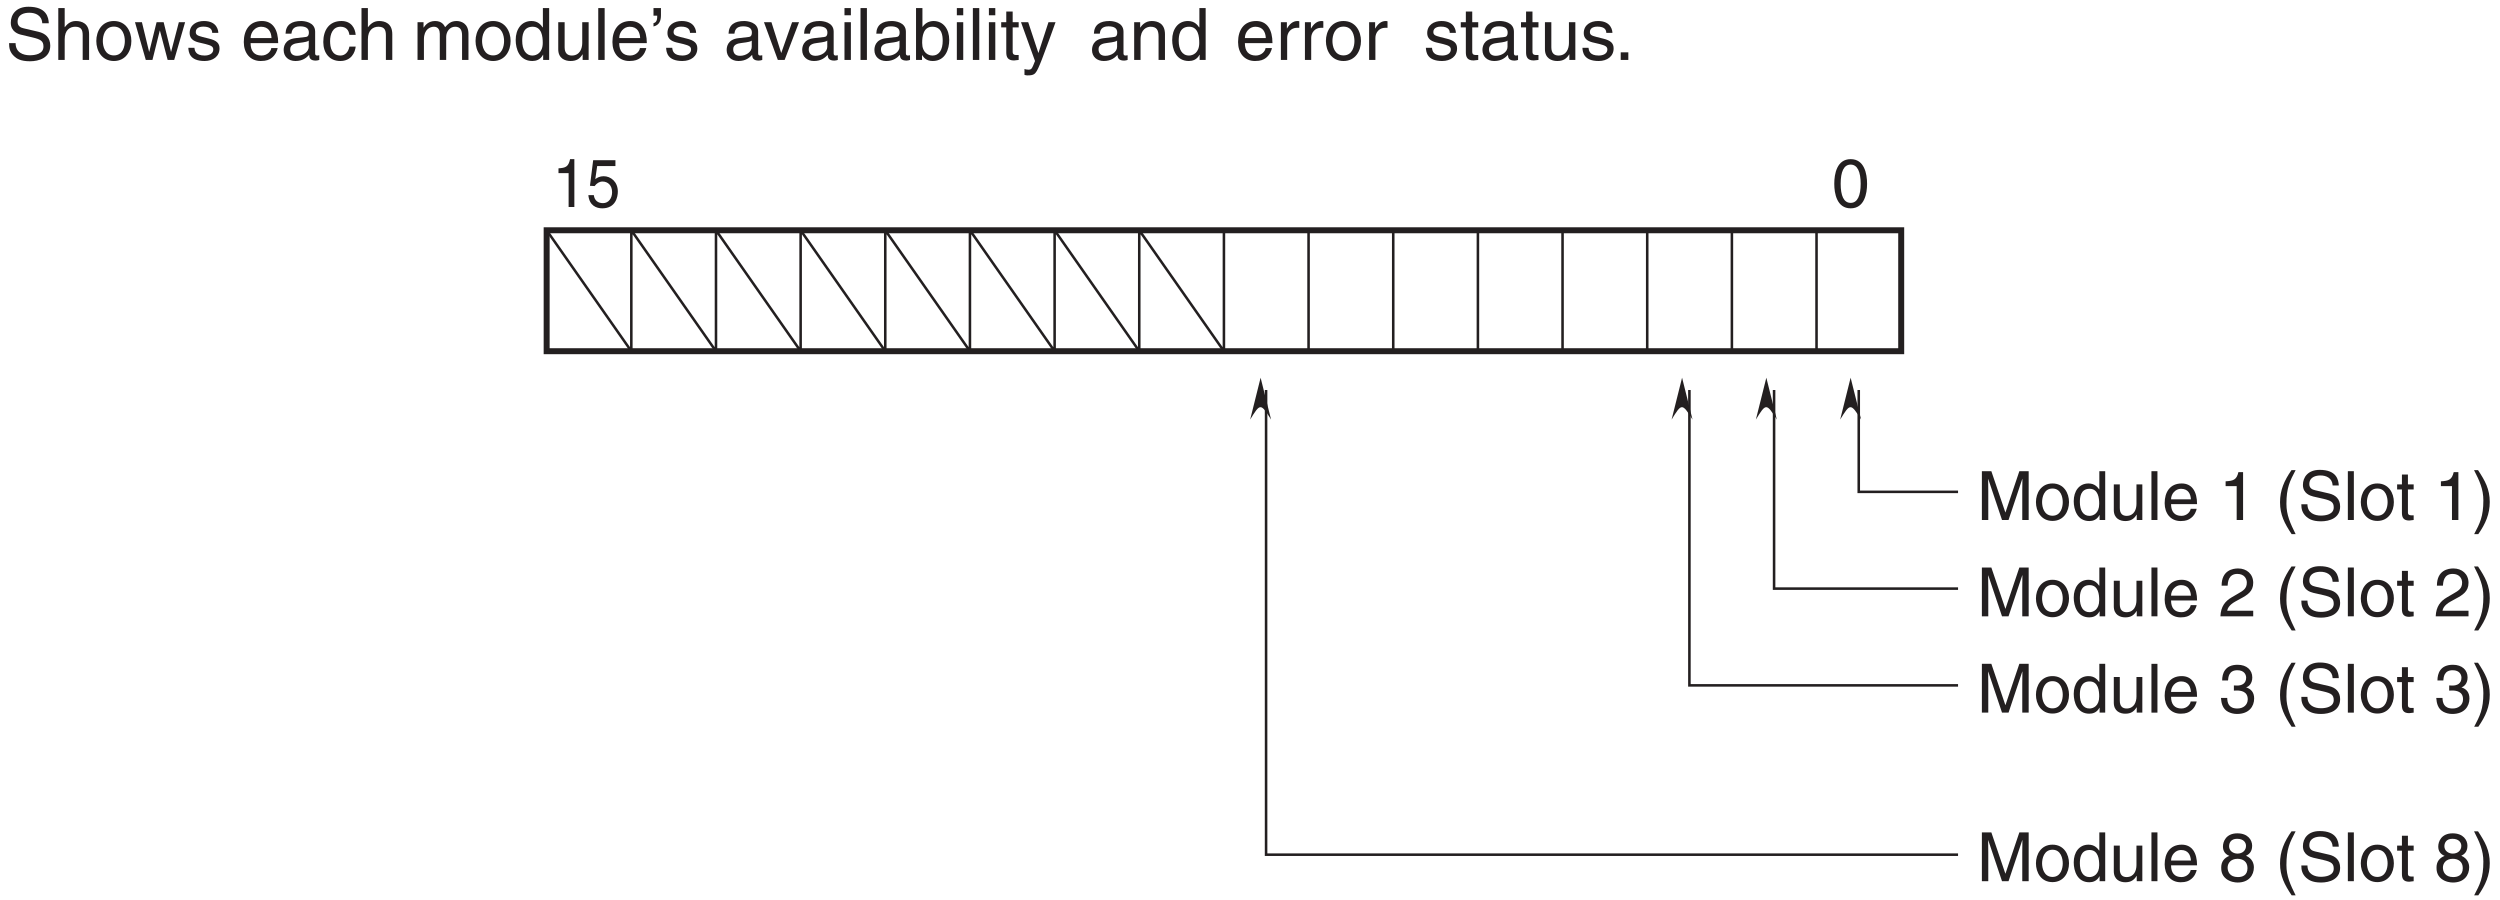 <?xml version="1.0" encoding="UTF-8"?>
<svg xmlns="http://www.w3.org/2000/svg" xmlns:xlink="http://www.w3.org/1999/xlink" width="292.98pt" height="105.53pt" viewBox="0 0 292.98 105.53" version="1.2">
<defs>
<g>
<symbol overflow="visible" id="glyph0-0">
<path style="stroke:none;" d="M 0 0 L 4.234 0 L 4.234 -5.922 L 0 -5.922 Z M 2.125 -3.344 L 0.672 -5.5 L 3.562 -5.5 Z M 2.375 -2.969 L 3.812 -5.125 L 3.812 -0.797 Z M 0.672 -0.422 L 2.125 -2.578 L 3.562 -0.422 Z M 0.422 -5.125 L 1.859 -2.969 L 0.422 -0.797 Z M 0.422 -5.125 "/>
</symbol>
<symbol overflow="visible" id="glyph0-1">
<path style="stroke:none;" d="M 5.078 -4.297 C 5.047 -4.969 4.828 -6.234 2.703 -6.234 C 1.234 -6.234 0.625 -5.312 0.625 -4.359 C 0.625 -3.297 1.516 -3.016 1.906 -2.938 L 3.156 -2.641 C 4.156 -2.406 4.453 -2.203 4.453 -1.562 C 4.453 -0.688 3.453 -0.547 2.859 -0.547 C 2.078 -0.547 1.188 -0.859 1.188 -1.969 L 0.422 -1.969 C 0.422 -1.391 0.516 -0.891 1.031 -0.422 C 1.297 -0.172 1.75 0.156 2.875 0.156 C 3.906 0.156 5.25 -0.234 5.25 -1.672 C 5.25 -2.641 4.656 -3.109 3.875 -3.297 L 2.141 -3.703 C 1.781 -3.781 1.422 -3.953 1.422 -4.469 C 1.422 -5.391 2.281 -5.531 2.797 -5.531 C 3.484 -5.531 4.266 -5.25 4.312 -4.297 Z M 5.078 -4.297 "/>
</symbol>
<symbol overflow="visible" id="glyph0-2">
<path style="stroke:none;" d="M 4.156 -3.016 C 4.156 -4.281 3.297 -4.562 2.609 -4.562 C 1.891 -4.562 1.531 -4.109 1.312 -3.844 L 1.297 -3.844 L 1.297 -6.078 L 0.547 -6.078 L 0.547 0 L 1.297 0 L 1.297 -2.406 C 1.297 -3.531 1.922 -3.891 2.531 -3.891 C 3.25 -3.891 3.406 -3.5 3.406 -2.891 L 3.406 0 L 4.156 0 Z M 4.156 -3.016 "/>
</symbol>
<symbol overflow="visible" id="glyph0-3">
<path style="stroke:none;" d="M 0.297 -2.219 C 0.297 -1.078 0.938 0.125 2.359 0.125 C 3.766 0.125 4.406 -1.078 4.406 -2.219 C 4.406 -3.359 3.766 -4.562 2.359 -4.562 C 0.938 -4.562 0.297 -3.359 0.297 -2.219 Z M 1.062 -2.219 C 1.062 -2.812 1.281 -3.906 2.359 -3.906 C 3.422 -3.906 3.641 -2.812 3.641 -2.219 C 3.641 -1.625 3.422 -0.531 2.359 -0.531 C 1.281 -0.531 1.062 -1.625 1.062 -2.219 Z M 1.062 -2.219 "/>
</symbol>
<symbol overflow="visible" id="glyph0-4">
<path style="stroke:none;" d="M 3.031 -3.438 L 3.047 -3.438 L 3.953 0 L 4.719 0 L 6 -4.422 L 5.266 -4.422 L 4.359 -0.953 L 4.344 -0.953 L 3.484 -4.422 L 2.656 -4.422 L 1.797 -0.953 L 1.781 -0.953 L 0.938 -4.422 L 0.125 -4.422 L 1.391 0 L 2.172 0 Z M 3.031 -3.438 "/>
</symbol>
<symbol overflow="visible" id="glyph0-5">
<path style="stroke:none;" d="M 3.781 -3.172 C 3.781 -3.391 3.672 -4.562 2.094 -4.562 C 1.219 -4.562 0.422 -4.109 0.422 -3.141 C 0.422 -2.531 0.828 -2.219 1.438 -2.062 L 2.297 -1.859 C 2.938 -1.688 3.188 -1.578 3.188 -1.219 C 3.188 -0.734 2.703 -0.516 2.172 -0.516 C 1.125 -0.516 1.016 -1.078 0.984 -1.422 L 0.266 -1.422 C 0.297 -0.891 0.422 0.125 2.172 0.125 C 3.172 0.125 3.922 -0.422 3.922 -1.344 C 3.922 -1.938 3.609 -2.281 2.688 -2.5 L 1.938 -2.688 C 1.359 -2.844 1.141 -2.922 1.141 -3.281 C 1.141 -3.844 1.781 -3.906 2.016 -3.906 C 2.953 -3.906 3.062 -3.453 3.062 -3.172 Z M 3.781 -3.172 "/>
</symbol>
<symbol overflow="visible" id="glyph0-6">
<path style="stroke:none;" d="M 3.562 -1.391 C 3.547 -1.062 3.125 -0.516 2.422 -0.516 C 1.562 -0.516 1.141 -1.047 1.141 -1.969 L 4.375 -1.969 C 4.375 -3.547 3.75 -4.562 2.469 -4.562 C 1 -4.562 0.344 -3.469 0.344 -2.094 C 0.344 -0.812 1.078 0.125 2.328 0.125 C 3.031 0.125 3.312 -0.047 3.516 -0.172 C 4.078 -0.547 4.281 -1.172 4.312 -1.391 Z M 1.141 -2.562 C 1.141 -3.25 1.672 -3.891 2.359 -3.891 C 3.266 -3.891 3.562 -3.25 3.594 -2.562 Z M 1.141 -2.562 "/>
</symbol>
<symbol overflow="visible" id="glyph0-7">
<path style="stroke:none;" d="M 1.219 -3.078 C 1.266 -3.422 1.375 -3.938 2.234 -3.938 C 2.938 -3.938 3.266 -3.688 3.266 -3.219 C 3.266 -2.781 3.062 -2.703 2.875 -2.688 L 1.656 -2.547 C 0.422 -2.391 0.312 -1.531 0.312 -1.156 C 0.312 -0.391 0.875 0.125 1.688 0.125 C 2.562 0.125 3 -0.281 3.297 -0.594 C 3.312 -0.25 3.422 0.078 4.078 0.078 C 4.25 0.078 4.359 0.031 4.484 0 L 4.484 -0.547 C 4.406 -0.531 4.312 -0.516 4.25 -0.516 C 4.094 -0.516 4 -0.578 4 -0.766 L 4 -3.312 C 4 -4.453 2.703 -4.562 2.359 -4.562 C 1.266 -4.562 0.562 -4.141 0.531 -3.078 Z M 3.25 -1.531 C 3.25 -0.938 2.578 -0.484 1.875 -0.484 C 1.328 -0.484 1.078 -0.781 1.078 -1.266 C 1.078 -1.828 1.656 -1.938 2.031 -1.984 C 2.953 -2.094 3.141 -2.172 3.25 -2.266 Z M 3.25 -1.531 "/>
</symbol>
<symbol overflow="visible" id="glyph0-8">
<path style="stroke:none;" d="M 4.047 -2.938 C 3.984 -3.703 3.547 -4.562 2.375 -4.562 C 0.922 -4.562 0.25 -3.469 0.25 -2.094 C 0.25 -0.812 0.984 0.125 2.234 0.125 C 3.531 0.125 3.969 -0.859 4.047 -1.562 L 3.312 -1.562 C 3.188 -0.891 2.766 -0.516 2.266 -0.516 C 1.234 -0.516 1.047 -1.453 1.047 -2.219 C 1.047 -3 1.344 -3.891 2.266 -3.891 C 2.891 -3.891 3.234 -3.531 3.312 -2.938 Z M 4.047 -2.938 "/>
</symbol>
<symbol overflow="visible" id="glyph0-9">
<path style="stroke:none;" d="M 0.547 0 L 1.297 0 L 1.297 -2.406 C 1.297 -3.609 2.047 -3.891 2.469 -3.891 C 3.016 -3.891 3.156 -3.438 3.156 -3.062 L 3.156 0 L 3.906 0 L 3.906 -2.703 C 3.906 -3.297 4.312 -3.891 4.953 -3.891 C 5.578 -3.891 5.766 -3.469 5.766 -2.859 L 5.766 0 L 6.516 0 L 6.516 -3.062 C 6.516 -4.312 5.609 -4.562 5.141 -4.562 C 4.453 -4.562 4.156 -4.25 3.781 -3.844 C 3.656 -4.078 3.406 -4.562 2.609 -4.562 C 1.812 -4.562 1.438 -4.047 1.266 -3.797 L 1.25 -3.797 L 1.25 -4.422 L 0.547 -4.422 Z M 0.547 0 "/>
</symbol>
<symbol overflow="visible" id="glyph0-10">
<path style="stroke:none;" d="M 4.219 -6.078 L 3.484 -6.078 L 3.484 -3.859 L 3.469 -3.797 C 3.281 -4.062 2.953 -4.562 2.141 -4.562 C 0.969 -4.562 0.297 -3.594 0.297 -2.344 C 0.297 -1.281 0.734 0.125 2.25 0.125 C 2.672 0.125 3.188 -0.016 3.5 -0.609 L 3.516 -0.609 L 3.516 0 L 4.219 0 Z M 1.062 -2.234 C 1.062 -2.797 1.125 -3.891 2.281 -3.891 C 3.359 -3.891 3.469 -2.734 3.469 -2 C 3.469 -0.828 2.734 -0.516 2.266 -0.516 C 1.453 -0.516 1.062 -1.25 1.062 -2.234 Z M 1.062 -2.234 "/>
</symbol>
<symbol overflow="visible" id="glyph0-11">
<path style="stroke:none;" d="M 4.141 0 L 4.141 -4.422 L 3.391 -4.422 L 3.391 -1.984 C 3.391 -1.344 3.109 -0.516 2.172 -0.516 C 1.688 -0.516 1.328 -0.766 1.328 -1.484 L 1.328 -4.422 L 0.578 -4.422 L 0.578 -1.25 C 0.578 -0.188 1.359 0.125 2.016 0.125 C 2.734 0.125 3.109 -0.141 3.422 -0.656 L 3.438 -0.641 L 3.438 0 Z M 4.141 0 "/>
</symbol>
<symbol overflow="visible" id="glyph0-12">
<path style="stroke:none;" d="M 1.312 -6.078 L 0.562 -6.078 L 0.562 0 L 1.312 0 Z M 1.312 -6.078 "/>
</symbol>
<symbol overflow="visible" id="glyph0-13">
<path style="stroke:none;" d="M 0.453 -5.188 L 0.891 -5.188 C 0.891 -4.891 0.891 -4.391 0.453 -4.312 L 0.453 -3.922 C 1.141 -4.078 1.328 -4.594 1.328 -5.25 L 1.328 -6.078 L 0.453 -6.078 Z M 0.453 -5.188 "/>
</symbol>
<symbol overflow="visible" id="glyph0-14">
<path style="stroke:none;" d="M 2.094 -0.828 L 2.078 -0.828 L 0.938 -4.422 L 0.062 -4.422 L 1.688 0 L 2.484 0 L 4.172 -4.422 L 3.359 -4.422 Z M 2.094 -0.828 "/>
</symbol>
<symbol overflow="visible" id="glyph0-15">
<path style="stroke:none;" d="M 1.312 -4.422 L 0.562 -4.422 L 0.562 0 L 1.312 0 Z M 1.312 -5.234 L 1.312 -6.078 L 0.562 -6.078 L 0.562 -5.234 Z M 1.312 -5.234 "/>
</symbol>
<symbol overflow="visible" id="glyph0-16">
<path style="stroke:none;" d="M 1.188 0 L 1.188 -0.547 L 1.219 -0.547 C 1.359 -0.312 1.672 0.125 2.438 0.125 C 3.938 0.125 4.375 -1.281 4.375 -2.344 C 4.375 -3.594 3.703 -4.562 2.531 -4.562 C 2.016 -4.547 1.578 -4.344 1.25 -3.875 L 1.234 -3.875 L 1.234 -6.078 L 0.484 -6.078 L 0.484 0 Z M 3.609 -2.234 C 3.609 -1.25 3.234 -0.516 2.406 -0.516 C 1.938 -0.516 1.203 -0.828 1.203 -2 C 1.203 -2.734 1.328 -3.891 2.391 -3.891 C 3.547 -3.891 3.609 -2.797 3.609 -2.234 Z M 3.609 -2.234 "/>
</symbol>
<symbol overflow="visible" id="glyph0-17">
<path style="stroke:none;" d="M 2.172 -3.812 L 2.172 -4.422 L 1.469 -4.422 L 1.469 -5.672 L 0.719 -5.672 L 0.719 -4.422 L 0.125 -4.422 L 0.125 -3.812 L 0.719 -3.812 L 0.719 -0.891 C 0.719 -0.359 0.875 0.062 1.625 0.062 C 1.688 0.062 1.906 0.031 2.172 0 L 2.172 -0.578 L 1.906 -0.578 C 1.766 -0.578 1.469 -0.578 1.469 -0.938 L 1.469 -3.812 Z M 2.172 -3.812 "/>
</symbol>
<symbol overflow="visible" id="glyph0-18">
<path style="stroke:none;" d="M 2.141 -0.828 L 2.125 -0.828 L 0.938 -4.422 L 0.094 -4.422 L 1.734 0.125 C 1.375 1.031 1.344 1.141 0.953 1.141 C 0.75 1.141 0.594 1.094 0.5 1.062 L 0.5 1.75 C 0.625 1.781 0.703 1.812 0.812 1.812 C 1.766 1.812 1.844 1.703 2.547 -0.078 C 3.109 -1.531 3.625 -2.984 4.141 -4.422 L 3.312 -4.422 Z M 2.141 -0.828 "/>
</symbol>
<symbol overflow="visible" id="glyph0-19">
<path style="stroke:none;" d="M 4.156 -3.016 C 4.156 -4.281 3.297 -4.562 2.609 -4.562 C 1.844 -4.562 1.438 -4.047 1.266 -3.797 L 1.25 -3.797 L 1.25 -4.422 L 0.547 -4.422 L 0.547 0 L 1.297 0 L 1.297 -2.406 C 1.297 -3.609 2.047 -3.891 2.469 -3.891 C 3.188 -3.891 3.406 -3.5 3.406 -2.734 L 3.406 0 L 4.156 0 Z M 4.156 -3.016 "/>
</symbol>
<symbol overflow="visible" id="glyph0-20">
<path style="stroke:none;" d="M 1.391 -2.578 C 1.391 -3.219 1.844 -3.766 2.531 -3.766 L 2.812 -3.766 L 2.812 -4.531 C 2.75 -4.547 2.703 -4.562 2.609 -4.562 C 2.062 -4.562 1.672 -4.203 1.375 -3.688 L 1.359 -3.688 L 1.359 -4.422 L 0.656 -4.422 L 0.656 0 L 1.391 0 Z M 1.391 -2.578 "/>
</symbol>
<symbol overflow="visible" id="glyph0-21">
<path style="stroke:none;" d="M 1.625 -0.891 L 0.734 -0.891 L 0.734 0 L 1.625 0 Z M 1.625 -0.891 "/>
</symbol>
<symbol overflow="visible" id="glyph1-0">
<path style="stroke:none;" d="M 0 0 L 3.984 0 L 3.984 -5.578 L 0 -5.578 Z M 1.984 -3.141 L 0.641 -5.172 L 3.344 -5.172 Z M 2.234 -2.781 L 3.578 -4.828 L 3.578 -0.75 Z M 0.641 -0.391 L 1.984 -2.438 L 3.344 -0.391 Z M 0.391 -4.828 L 1.75 -2.781 L 0.391 -0.75 Z M 0.391 -4.828 "/>
</symbol>
<symbol overflow="visible" id="glyph1-1">
<path style="stroke:none;" d="M 3.391 -2.719 C 3.391 -1.328 3.016 -0.484 2.219 -0.484 C 1.406 -0.484 1.047 -1.328 1.047 -2.719 C 1.047 -4.125 1.406 -4.969 2.219 -4.969 C 3.016 -4.969 3.391 -4.125 3.391 -2.719 Z M 4.141 -2.719 C 4.141 -3.891 3.828 -5.609 2.219 -5.609 C 0.609 -5.609 0.297 -3.891 0.297 -2.719 C 0.297 -1.562 0.609 0.156 2.219 0.156 C 3.828 0.156 4.141 -1.562 4.141 -2.719 Z M 4.141 -2.719 "/>
</symbol>
<symbol overflow="visible" id="glyph1-2">
<path style="stroke:none;" d="M 6.062 0 L 6.062 -5.719 L 4.969 -5.719 L 3.344 -0.891 L 3.328 -0.891 L 1.688 -5.719 L 0.578 -5.719 L 0.578 0 L 1.328 0 L 1.328 -3.375 C 1.328 -3.547 1.312 -4.266 1.312 -4.797 L 1.328 -4.797 L 2.938 0 L 3.703 0 L 5.312 -4.812 L 5.328 -4.812 C 5.328 -4.266 5.312 -3.547 5.312 -3.375 L 5.312 0 Z M 6.062 0 "/>
</symbol>
<symbol overflow="visible" id="glyph1-3">
<path style="stroke:none;" d="M 0.281 -2.094 C 0.281 -1.016 0.891 0.109 2.219 0.109 C 3.547 0.109 4.156 -1.016 4.156 -2.094 C 4.156 -3.156 3.547 -4.281 2.219 -4.281 C 0.891 -4.281 0.281 -3.156 0.281 -2.094 Z M 1 -2.094 C 1 -2.641 1.219 -3.688 2.219 -3.688 C 3.219 -3.688 3.422 -2.641 3.422 -2.094 C 3.422 -1.531 3.219 -0.5 2.219 -0.5 C 1.219 -0.5 1 -1.531 1 -2.094 Z M 1 -2.094 "/>
</symbol>
<symbol overflow="visible" id="glyph1-4">
<path style="stroke:none;" d="M 3.969 -5.719 L 3.281 -5.719 L 3.281 -3.641 L 3.266 -3.578 C 3.094 -3.812 2.766 -4.281 2.016 -4.281 C 0.906 -4.281 0.281 -3.375 0.281 -2.203 C 0.281 -1.219 0.688 0.125 2.109 0.125 C 2.516 0.125 3 -0.016 3.297 -0.578 L 3.312 -0.578 L 3.312 0 L 3.969 0 Z M 1 -2.094 C 1 -2.625 1.062 -3.656 2.141 -3.656 C 3.156 -3.656 3.266 -2.562 3.266 -1.891 C 3.266 -0.781 2.578 -0.484 2.125 -0.484 C 1.359 -0.484 1 -1.172 1 -2.094 Z M 1 -2.094 "/>
</symbol>
<symbol overflow="visible" id="glyph1-5">
<path style="stroke:none;" d="M 3.891 0 L 3.891 -4.172 L 3.203 -4.172 L 3.203 -1.875 C 3.203 -1.266 2.938 -0.484 2.047 -0.484 C 1.594 -0.484 1.25 -0.719 1.25 -1.406 L 1.25 -4.172 L 0.547 -4.172 L 0.547 -1.172 C 0.547 -0.172 1.281 0.125 1.891 0.125 C 2.562 0.125 2.922 -0.141 3.219 -0.625 L 3.234 -0.609 L 3.234 0 Z M 3.891 0 "/>
</symbol>
<symbol overflow="visible" id="glyph1-6">
<path style="stroke:none;" d="M 1.234 -5.719 L 0.531 -5.719 L 0.531 0 L 1.234 0 Z M 1.234 -5.719 "/>
</symbol>
<symbol overflow="visible" id="glyph1-7">
<path style="stroke:none;" d="M 3.359 -1.312 C 3.328 -1 2.938 -0.484 2.281 -0.484 C 1.469 -0.484 1.062 -0.984 1.062 -1.859 L 4.109 -1.859 C 4.109 -3.328 3.516 -4.281 2.312 -4.281 C 0.938 -4.281 0.312 -3.266 0.312 -1.969 C 0.312 -0.766 1.016 0.125 2.188 0.125 C 2.859 0.125 3.125 -0.047 3.312 -0.172 C 3.844 -0.516 4.031 -1.109 4.062 -1.312 Z M 1.062 -2.422 C 1.062 -3.062 1.578 -3.656 2.219 -3.656 C 3.078 -3.656 3.344 -3.062 3.391 -2.422 Z M 1.062 -2.422 "/>
</symbol>
<symbol overflow="visible" id="glyph1-8">
<path style="stroke:none;" d=""/>
</symbol>
<symbol overflow="visible" id="glyph1-9">
<path style="stroke:none;" d="M 2.859 -5.609 L 2.312 -5.609 C 2.094 -4.688 1.719 -4.594 0.812 -4.531 L 0.812 -3.969 L 2.109 -3.969 L 2.109 0 L 2.859 0 Z M 2.859 -5.609 "/>
</symbol>
<symbol overflow="visible" id="glyph1-10">
<path style="stroke:none;" d="M 1.891 -5.844 C 1.031 -4.609 0.547 -3.484 0.547 -2.078 C 0.547 -0.594 1.078 0.406 1.906 1.656 L 2.375 1.656 C 1.75 0.391 1.297 -0.578 1.297 -1.891 C 1.297 -3.797 1.703 -4.562 2.375 -5.844 Z M 1.891 -5.844 "/>
</symbol>
<symbol overflow="visible" id="glyph1-11">
<path style="stroke:none;" d="M 4.781 -4.047 C 4.75 -4.672 4.547 -5.875 2.547 -5.875 C 1.156 -5.875 0.578 -5 0.578 -4.109 C 0.578 -3.109 1.422 -2.844 1.797 -2.75 L 2.969 -2.484 C 3.906 -2.266 4.188 -2.078 4.188 -1.469 C 4.188 -0.656 3.25 -0.516 2.688 -0.516 C 1.953 -0.516 1.109 -0.812 1.109 -1.844 L 0.391 -1.844 C 0.391 -1.312 0.484 -0.844 0.969 -0.391 C 1.234 -0.172 1.641 0.156 2.703 0.156 C 3.688 0.156 4.938 -0.219 4.938 -1.578 C 4.938 -2.484 4.375 -2.938 3.641 -3.109 L 2.016 -3.484 C 1.672 -3.562 1.328 -3.719 1.328 -4.203 C 1.328 -5.078 2.156 -5.219 2.641 -5.219 C 3.281 -5.219 4.016 -4.938 4.062 -4.047 Z M 4.781 -4.047 "/>
</symbol>
<symbol overflow="visible" id="glyph1-12">
<path style="stroke:none;" d="M 2.047 -3.578 L 2.047 -4.172 L 1.375 -4.172 L 1.375 -5.328 L 0.672 -5.328 L 0.672 -4.172 L 0.109 -4.172 L 0.109 -3.578 L 0.672 -3.578 L 0.672 -0.844 C 0.672 -0.328 0.828 0.062 1.516 0.062 C 1.594 0.062 1.797 0.031 2.047 0 L 2.047 -0.547 L 1.797 -0.547 C 1.656 -0.547 1.375 -0.547 1.375 -0.875 L 1.375 -3.578 Z M 2.047 -3.578 "/>
</symbol>
<symbol overflow="visible" id="glyph1-13">
<path style="stroke:none;" d="M 0.766 1.656 C 1.625 0.422 2.109 -0.703 2.109 -2.109 C 2.109 -3.609 1.562 -4.594 0.734 -5.844 L 0.266 -5.844 C 0.906 -4.594 1.359 -3.625 1.359 -2.297 C 1.359 -0.391 0.953 0.375 0.281 1.656 Z M 0.766 1.656 "/>
</symbol>
<symbol overflow="visible" id="glyph1-14">
<path style="stroke:none;" d="M 1.047 -3.594 C 1.078 -3.984 1.125 -4.969 2.188 -4.969 C 3 -4.969 3.297 -4.406 3.297 -3.953 C 3.297 -3.234 2.859 -3 2.266 -2.656 L 1.516 -2.219 C 0.766 -1.781 0.25 -1.156 0.203 0 L 4.047 0 L 4.047 -0.656 L 1 -0.656 C 1.031 -0.875 1.188 -1.312 1.953 -1.734 L 2.547 -2.062 C 3.375 -2.5 4.047 -2.922 4.047 -3.922 C 4.047 -4.969 3.266 -5.609 2.281 -5.609 C 1.688 -5.609 0.344 -5.422 0.344 -3.594 Z M 1.047 -3.594 "/>
</symbol>
<symbol overflow="visible" id="glyph1-15">
<path style="stroke:none;" d="M 1.781 -2.578 C 1.891 -2.578 2 -2.594 2.109 -2.594 C 2.578 -2.594 3.406 -2.5 3.406 -1.562 C 3.406 -0.922 2.906 -0.484 2.188 -0.484 C 1.141 -0.484 1.016 -1.188 1 -1.719 L 0.266 -1.719 C 0.312 -1.062 0.484 -0.422 1.109 -0.094 C 1.375 0.047 1.734 0.156 2.141 0.156 C 3.562 0.156 4.156 -0.734 4.156 -1.656 C 4.156 -2.406 3.766 -2.781 3.234 -2.953 L 3.234 -2.969 C 3.531 -3.062 3.938 -3.406 3.938 -4.125 C 3.938 -4.984 3.297 -5.609 2.219 -5.609 C 0.734 -5.609 0.406 -4.594 0.406 -3.766 L 1.094 -3.766 C 1.125 -4.156 1.188 -4.969 2.188 -4.969 C 3.016 -4.969 3.219 -4.422 3.219 -4.094 C 3.219 -3.391 2.688 -3.172 2.156 -3.172 C 2.031 -3.172 1.906 -3.172 1.781 -3.188 Z M 1.781 -2.578 "/>
</symbol>
<symbol overflow="visible" id="glyph1-16">
<path style="stroke:none;" d="M 3.922 -4.156 C 3.922 -4.812 3.438 -5.609 2.188 -5.609 C 0.859 -5.609 0.5 -4.641 0.5 -4.062 C 0.5 -3.531 0.766 -3.156 1.25 -2.969 C 0.656 -2.734 0.297 -2.297 0.297 -1.609 C 0.297 -1.344 0.297 -0.734 0.875 -0.281 C 1.328 0.078 1.906 0.156 2.219 0.156 C 3.547 0.156 4.125 -0.719 4.125 -1.625 C 4.125 -2.047 3.953 -2.656 3.203 -2.984 C 3.453 -3.109 3.922 -3.359 3.922 -4.156 Z M 2.203 -2.625 C 2.844 -2.625 3.375 -2.297 3.375 -1.531 C 3.375 -0.656 2.75 -0.484 2.25 -0.484 C 1.281 -0.484 1.047 -1.141 1.047 -1.594 C 1.047 -2.109 1.422 -2.625 2.203 -2.625 Z M 2.203 -3.234 C 1.688 -3.234 1.219 -3.562 1.219 -4.094 C 1.219 -4.453 1.406 -4.969 2.156 -4.969 C 2.969 -4.969 3.203 -4.484 3.203 -4.141 C 3.203 -3.625 2.812 -3.234 2.203 -3.234 Z M 2.203 -3.234 "/>
</symbol>
<symbol overflow="visible" id="glyph2-0">
<path style="stroke:none;" d="M 0 0 L 3.578 0 L 3.578 -5.578 L 0 -5.578 Z M 1.797 -3.141 L 0.578 -5.172 L 3.016 -5.172 Z M 2.016 -2.781 L 3.234 -4.828 L 3.234 -0.75 Z M 0.578 -0.391 L 1.797 -2.438 L 3.016 -0.391 Z M 0.359 -4.828 L 1.578 -2.781 L 0.359 -0.75 Z M 0.359 -4.828 "/>
</symbol>
<symbol overflow="visible" id="glyph2-1">
<path style="stroke:none;" d="M 2.578 -5.609 L 2.078 -5.609 C 1.875 -4.688 1.547 -4.594 0.719 -4.531 L 0.719 -3.969 L 1.906 -3.969 L 1.906 0 L 2.578 0 Z M 2.578 -5.609 "/>
</symbol>
<symbol overflow="visible" id="glyph2-2">
<path style="stroke:none;" d="M 1.266 -4.797 L 3.406 -4.797 L 3.406 -5.484 L 0.797 -5.484 L 0.422 -2.484 L 0.969 -2.453 C 1.203 -2.781 1.531 -2.984 1.891 -2.984 C 2.516 -2.984 3.016 -2.547 3.016 -1.734 C 3.016 -1.031 2.609 -0.453 1.953 -0.453 C 1.391 -0.453 0.953 -0.734 0.875 -1.391 L 0.234 -1.391 C 0.344 -0.141 1.203 0.156 1.859 0.156 C 3.438 0.156 3.688 -1.188 3.688 -1.812 C 3.688 -2.969 2.844 -3.609 2.031 -3.609 C 1.578 -3.609 1.266 -3.438 1.047 -3.266 Z M 1.266 -4.797 "/>
</symbol>
</g>
<clipPath id="clip1">
  <path d="M 1 0.031 L 26 0.031 L 26 8 L 1 8 Z M 1 0.031 "/>
</clipPath>
<clipPath id="clip2">
  <path d="M 42 0.031 L 46 0.031 L 46 8 L 42 8 Z M 42 0.031 "/>
</clipPath>
<clipPath id="clip3">
  <path d="M 48 0.031 L 76 0.031 L 76 8 L 48 8 Z M 48 0.031 "/>
</clipPath>
<clipPath id="clip4">
  <path d="M 76 0.031 L 78 0.031 L 78 4 L 76 4 Z M 76 0.031 "/>
</clipPath>
<clipPath id="clip5">
  <path d="M 89 0.031 L 124 0.031 L 124 9 L 89 9 Z M 89 0.031 "/>
</clipPath>
<clipPath id="clip6">
  <path d="M 127 0.031 L 142 0.031 L 142 8 L 127 8 Z M 127 0.031 "/>
</clipPath>
</defs>
<g id="surface1">
<g clip-path="url(#clip1)" clip-rule="nonzero">
<g style="fill:rgb(13.73%,12.16%,12.549%);fill-opacity:1;">
  <use xlink:href="#glyph0-1" x="0.64" y="7.024"/>
  <use xlink:href="#glyph0-2" x="6.284" y="7.024"/>
  <use xlink:href="#glyph0-3" x="10.989" y="7.024"/>
  <use xlink:href="#glyph0-4" x="15.694" y="7.024"/>
  <use xlink:href="#glyph0-5" x="21.804" y="7.024"/>
</g>
</g>
<g style="fill:rgb(13.73%,12.16%,12.549%);fill-opacity:1;">
  <use xlink:href="#glyph0-6" x="28.227" y="7.024"/>
  <use xlink:href="#glyph0-7" x="32.932" y="7.024"/>
  <use xlink:href="#glyph0-8" x="37.637" y="7.024"/>
</g>
<g clip-path="url(#clip2)" clip-rule="nonzero">
<g style="fill:rgb(13.73%,12.16%,12.549%);fill-opacity:1;">
  <use xlink:href="#glyph0-2" x="41.817" y="7.024"/>
</g>
</g>
<g clip-path="url(#clip3)" clip-rule="nonzero">
<g style="fill:rgb(13.73%,12.16%,12.549%);fill-opacity:1;">
  <use xlink:href="#glyph0-9" x="48.384" y="7.024"/>
  <use xlink:href="#glyph0-3" x="55.433" y="7.024"/>
  <use xlink:href="#glyph0-10" x="60.138" y="7.024"/>
  <use xlink:href="#glyph0-11" x="64.843" y="7.024"/>
  <use xlink:href="#glyph0-12" x="69.548" y="7.024"/>
  <use xlink:href="#glyph0-6" x="71.427" y="7.024"/>
</g>
</g>
<g clip-path="url(#clip4)" clip-rule="nonzero">
<g style="fill:rgb(13.73%,12.16%,12.549%);fill-opacity:1;">
  <use xlink:href="#glyph0-13" x="76.131" y="7.024"/>
</g>
</g>
<g style="fill:rgb(13.73%,12.16%,12.549%);fill-opacity:1;">
  <use xlink:href="#glyph0-5" x="77.798" y="7.024"/>
</g>
<g style="fill:rgb(13.73%,12.16%,12.549%);fill-opacity:1;">
  <use xlink:href="#glyph0-7" x="84.848" y="7.024"/>
</g>
<g clip-path="url(#clip5)" clip-rule="nonzero">
<g style="fill:rgb(13.73%,12.16%,12.549%);fill-opacity:1;">
  <use xlink:href="#glyph0-14" x="89.468" y="7.024"/>
  <use xlink:href="#glyph0-7" x="93.699" y="7.024"/>
  <use xlink:href="#glyph0-15" x="98.404" y="7.024"/>
  <use xlink:href="#glyph0-12" x="100.283" y="7.024"/>
  <use xlink:href="#glyph0-7" x="102.162" y="7.024"/>
  <use xlink:href="#glyph0-16" x="106.867" y="7.024"/>
  <use xlink:href="#glyph0-15" x="111.572" y="7.024"/>
  <use xlink:href="#glyph0-12" x="113.45" y="7.024"/>
  <use xlink:href="#glyph0-15" x="115.329" y="7.024"/>
  <use xlink:href="#glyph0-17" x="117.208" y="7.024"/>
  <use xlink:href="#glyph0-18" x="119.56" y="7.024"/>
</g>
</g>
<g clip-path="url(#clip6)" clip-rule="nonzero">
<g style="fill:rgb(13.73%,12.16%,12.549%);fill-opacity:1;">
  <use xlink:href="#glyph0-7" x="127.664" y="7.024"/>
  <use xlink:href="#glyph0-19" x="132.369" y="7.024"/>
  <use xlink:href="#glyph0-10" x="137.074" y="7.024"/>
</g>
</g>
<g style="fill:rgb(13.73%,12.16%,12.549%);fill-opacity:1;">
  <use xlink:href="#glyph0-6" x="144.748" y="7.024"/>
  <use xlink:href="#glyph0-20" x="149.453" y="7.024"/>
  <use xlink:href="#glyph0-20" x="152.271" y="7.024"/>
  <use xlink:href="#glyph0-3" x="155.089" y="7.024"/>
  <use xlink:href="#glyph0-20" x="159.794" y="7.024"/>
</g>
<g style="fill:rgb(13.73%,12.16%,12.549%);fill-opacity:1;">
  <use xlink:href="#glyph0-5" x="166.835" y="7.024"/>
  <use xlink:href="#glyph0-17" x="171.066" y="7.024"/>
  <use xlink:href="#glyph0-7" x="173.419" y="7.024"/>
  <use xlink:href="#glyph0-17" x="178.124" y="7.024"/>
  <use xlink:href="#glyph0-11" x="180.476" y="7.024"/>
  <use xlink:href="#glyph0-5" x="185.181" y="7.024"/>
</g>
<g style="fill:rgb(13.73%,12.16%,12.549%);fill-opacity:1;">
  <use xlink:href="#glyph0-21" x="189.201" y="7.024"/>
</g>
<path style="fill:none;stroke-width:7;stroke-linecap:butt;stroke-linejoin:miter;stroke:rgb(13.73%,12.16%,12.549%);stroke-opacity:1;stroke-miterlimit:4;" d="M 634.229 639.04 L 2221.658 639.04 L 2221.658 780.762 L 634.229 780.762 Z M 634.229 639.04 " transform="matrix(0.1,0,0,-0.1,0.64,105.062)"/>
<path style="fill:none;stroke-width:3;stroke-linecap:butt;stroke-linejoin:miter;stroke:rgb(13.73%,12.16%,12.549%);stroke-opacity:1;stroke-miterlimit:4;" d="M 733.458 780.762 L 733.458 639.04 M 634.229 780.762 L 733.458 639.04 M 733.458 780.762 L 832.648 639.04 M 832.687 780.762 L 931.877 639.04 M 931.877 780.762 L 1031.067 639.04 M 1031.067 780.762 L 1130.296 639.04 M 1130.296 780.762 L 1229.485 639.04 M 1229.525 780.762 L 1328.714 639.04 M 1328.714 780.762 L 1427.944 639.04 M 832.687 780.762 L 832.687 639.04 M 931.877 780.762 L 931.877 639.04 M 1031.067 780.762 L 1031.067 639.04 M 1130.296 780.762 L 1130.296 639.04 M 1229.525 780.762 L 1229.525 639.04 M 1328.714 780.762 L 1328.714 639.04 M 1427.944 780.762 L 1427.944 639.04 M 1527.133 780.762 L 1527.133 639.04 M 1626.362 780.762 L 1626.362 639.04 M 1725.591 780.762 L 1725.591 639.04 M 1824.781 780.762 L 1824.781 639.04 M 1924.01 780.762 L 1924.01 639.04 M 2023.239 780.762 L 2023.239 639.04 M 2122.429 780.762 L 2122.429 639.04 " transform="matrix(0.1,0,0,-0.1,0.64,105.062)"/>
<path style="fill:none;stroke-width:3;stroke-linecap:butt;stroke-linejoin:miter;stroke:rgb(13.73%,12.16%,12.549%);stroke-opacity:1;stroke-miterlimit:4;" d="M 2171.906 593.565 L 2171.906 474.208 L 2288.282 474.208 " transform="matrix(0.1,0,0,-0.1,0.64,105.062)"/>
<path style=" stroke:none;fill-rule:nonzero;fill:rgb(13.73%,12.16%,12.549%);fill-opacity:1;" d="M 215.652 49.172 L 216.879 44.262 L 218.109 49.172 C 216.879 47.207 216.824 47.262 215.652 49.172 "/>
<path style="fill:none;stroke-width:3;stroke-linecap:butt;stroke-linejoin:miter;stroke:rgb(13.73%,12.16%,12.549%);stroke-opacity:1;stroke-miterlimit:4;" d="M 2072.677 593.565 L 2072.677 360.814 L 2288.282 360.814 " transform="matrix(0.1,0,0,-0.1,0.64,105.062)"/>
<path style=" stroke:none;fill-rule:nonzero;fill:rgb(13.73%,12.16%,12.549%);fill-opacity:1;" d="M 205.773 49.172 L 207 44.262 L 208.23 49.172 C 207 47.207 206.949 47.262 205.773 49.172 "/>
<path style="fill:none;stroke-width:3;stroke-linecap:butt;stroke-linejoin:miter;stroke:rgb(13.73%,12.16%,12.549%);stroke-opacity:1;stroke-miterlimit:4;" d="M 1973.448 593.565 L 1973.448 247.421 L 2288.282 247.421 " transform="matrix(0.1,0,0,-0.1,0.64,105.062)"/>
<path style=" stroke:none;fill-rule:nonzero;fill:rgb(13.73%,12.16%,12.549%);fill-opacity:1;" d="M 195.898 49.172 L 197.125 44.262 L 198.352 49.172 C 197.125 47.207 197.07 47.262 195.898 49.172 "/>
<path style="fill:none;stroke-width:3;stroke-linecap:butt;stroke-linejoin:miter;stroke:rgb(13.73%,12.16%,12.549%);stroke-opacity:1;stroke-miterlimit:4;" d="M 1477.342 593.565 L 1477.342 49.002 L 2288.282 49.002 " transform="matrix(0.1,0,0,-0.1,0.64,105.062)"/>
<path style=" stroke:none;fill-rule:nonzero;fill:rgb(13.73%,12.16%,12.549%);fill-opacity:1;" d="M 146.508 49.172 L 147.734 44.262 L 148.961 49.172 C 147.734 47.207 147.68 47.262 146.508 49.172 "/>
<g style="fill:rgb(13.73%,12.16%,12.549%);fill-opacity:1;">
  <use xlink:href="#glyph1-1" x="214.665" y="24.259"/>
</g>
<g style="fill:rgb(13.73%,12.16%,12.549%);fill-opacity:1;">
  <use xlink:href="#glyph2-1" x="64.731" y="24.259"/>
  <use xlink:href="#glyph2-2" x="68.717" y="24.259"/>
</g>
<g style="fill:rgb(13.73%,12.16%,12.549%);fill-opacity:1;">
  <use xlink:href="#glyph1-2" x="231.682" y="60.939"/>
  <use xlink:href="#glyph1-3" x="238.316" y="60.939"/>
  <use xlink:href="#glyph1-4" x="242.744" y="60.939"/>
  <use xlink:href="#glyph1-5" x="247.173" y="60.939"/>
  <use xlink:href="#glyph1-6" x="251.601" y="60.939"/>
  <use xlink:href="#glyph1-7" x="253.369" y="60.939"/>
  <use xlink:href="#glyph1-8" x="257.797" y="60.939"/>
  <use xlink:href="#glyph1-9" x="260.012" y="60.939"/>
</g>
<g style="fill:rgb(13.73%,12.16%,12.549%);fill-opacity:1;">
  <use xlink:href="#glyph1-8" x="264.44" y="60.939"/>
  <use xlink:href="#glyph1-10" x="266.654" y="60.939"/>
  <use xlink:href="#glyph1-11" x="269.306" y="60.939"/>
  <use xlink:href="#glyph1-6" x="274.618" y="60.939"/>
</g>
<g style="fill:rgb(13.73%,12.16%,12.549%);fill-opacity:1;">
  <use xlink:href="#glyph1-3" x="276.386" y="60.939"/>
  <use xlink:href="#glyph1-12" x="280.815" y="60.939"/>
  <use xlink:href="#glyph1-8" x="283.029" y="60.939"/>
  <use xlink:href="#glyph1-9" x="285.243" y="60.939"/>
</g>
<g style="fill:rgb(13.73%,12.16%,12.549%);fill-opacity:1;">
  <use xlink:href="#glyph1-13" x="289.671" y="60.939"/>
</g>
<g style="fill:rgb(13.73%,12.16%,12.549%);fill-opacity:1;">
  <use xlink:href="#glyph1-2" x="231.682" y="72.227"/>
  <use xlink:href="#glyph1-3" x="238.316" y="72.227"/>
  <use xlink:href="#glyph1-4" x="242.744" y="72.227"/>
  <use xlink:href="#glyph1-5" x="247.173" y="72.227"/>
  <use xlink:href="#glyph1-6" x="251.601" y="72.227"/>
  <use xlink:href="#glyph1-7" x="253.369" y="72.227"/>
  <use xlink:href="#glyph1-8" x="257.797" y="72.227"/>
  <use xlink:href="#glyph1-14" x="260.012" y="72.227"/>
</g>
<g style="fill:rgb(13.73%,12.16%,12.549%);fill-opacity:1;">
  <use xlink:href="#glyph1-8" x="264.44" y="72.227"/>
  <use xlink:href="#glyph1-10" x="266.654" y="72.227"/>
  <use xlink:href="#glyph1-11" x="269.306" y="72.227"/>
  <use xlink:href="#glyph1-6" x="274.618" y="72.227"/>
</g>
<g style="fill:rgb(13.73%,12.16%,12.549%);fill-opacity:1;">
  <use xlink:href="#glyph1-3" x="276.386" y="72.227"/>
  <use xlink:href="#glyph1-12" x="280.815" y="72.227"/>
  <use xlink:href="#glyph1-8" x="283.029" y="72.227"/>
  <use xlink:href="#glyph1-14" x="285.243" y="72.227"/>
</g>
<g style="fill:rgb(13.73%,12.16%,12.549%);fill-opacity:1;">
  <use xlink:href="#glyph1-13" x="289.671" y="72.227"/>
</g>
<g style="fill:rgb(13.73%,12.16%,12.549%);fill-opacity:1;">
  <use xlink:href="#glyph1-2" x="231.682" y="83.515"/>
  <use xlink:href="#glyph1-3" x="238.316" y="83.515"/>
  <use xlink:href="#glyph1-4" x="242.744" y="83.515"/>
  <use xlink:href="#glyph1-5" x="247.173" y="83.515"/>
  <use xlink:href="#glyph1-6" x="251.601" y="83.515"/>
  <use xlink:href="#glyph1-7" x="253.369" y="83.515"/>
  <use xlink:href="#glyph1-8" x="257.797" y="83.515"/>
  <use xlink:href="#glyph1-15" x="260.012" y="83.515"/>
</g>
<g style="fill:rgb(13.73%,12.16%,12.549%);fill-opacity:1;">
  <use xlink:href="#glyph1-8" x="264.44" y="83.515"/>
  <use xlink:href="#glyph1-10" x="266.654" y="83.515"/>
  <use xlink:href="#glyph1-11" x="269.306" y="83.515"/>
  <use xlink:href="#glyph1-6" x="274.618" y="83.515"/>
</g>
<g style="fill:rgb(13.73%,12.16%,12.549%);fill-opacity:1;">
  <use xlink:href="#glyph1-3" x="276.386" y="83.515"/>
  <use xlink:href="#glyph1-12" x="280.815" y="83.515"/>
  <use xlink:href="#glyph1-8" x="283.029" y="83.515"/>
  <use xlink:href="#glyph1-15" x="285.243" y="83.515"/>
</g>
<g style="fill:rgb(13.73%,12.16%,12.549%);fill-opacity:1;">
  <use xlink:href="#glyph1-13" x="289.671" y="83.515"/>
</g>
<g style="fill:rgb(13.73%,12.16%,12.549%);fill-opacity:1;">
  <use xlink:href="#glyph1-2" x="231.682" y="103.269"/>
  <use xlink:href="#glyph1-3" x="238.316" y="103.269"/>
  <use xlink:href="#glyph1-4" x="242.744" y="103.269"/>
  <use xlink:href="#glyph1-5" x="247.173" y="103.269"/>
  <use xlink:href="#glyph1-6" x="251.601" y="103.269"/>
  <use xlink:href="#glyph1-7" x="253.369" y="103.269"/>
  <use xlink:href="#glyph1-8" x="257.797" y="103.269"/>
  <use xlink:href="#glyph1-16" x="260.012" y="103.269"/>
</g>
<g style="fill:rgb(13.73%,12.16%,12.549%);fill-opacity:1;">
  <use xlink:href="#glyph1-8" x="264.44" y="103.269"/>
  <use xlink:href="#glyph1-10" x="266.654" y="103.269"/>
  <use xlink:href="#glyph1-11" x="269.306" y="103.269"/>
  <use xlink:href="#glyph1-6" x="274.618" y="103.269"/>
</g>
<g style="fill:rgb(13.73%,12.16%,12.549%);fill-opacity:1;">
  <use xlink:href="#glyph1-3" x="276.386" y="103.269"/>
  <use xlink:href="#glyph1-12" x="280.815" y="103.269"/>
  <use xlink:href="#glyph1-8" x="283.029" y="103.269"/>
  <use xlink:href="#glyph1-16" x="285.243" y="103.269"/>
</g>
<g style="fill:rgb(13.73%,12.16%,12.549%);fill-opacity:1;">
  <use xlink:href="#glyph1-13" x="289.671" y="103.269"/>
</g>
</g>
</svg>
